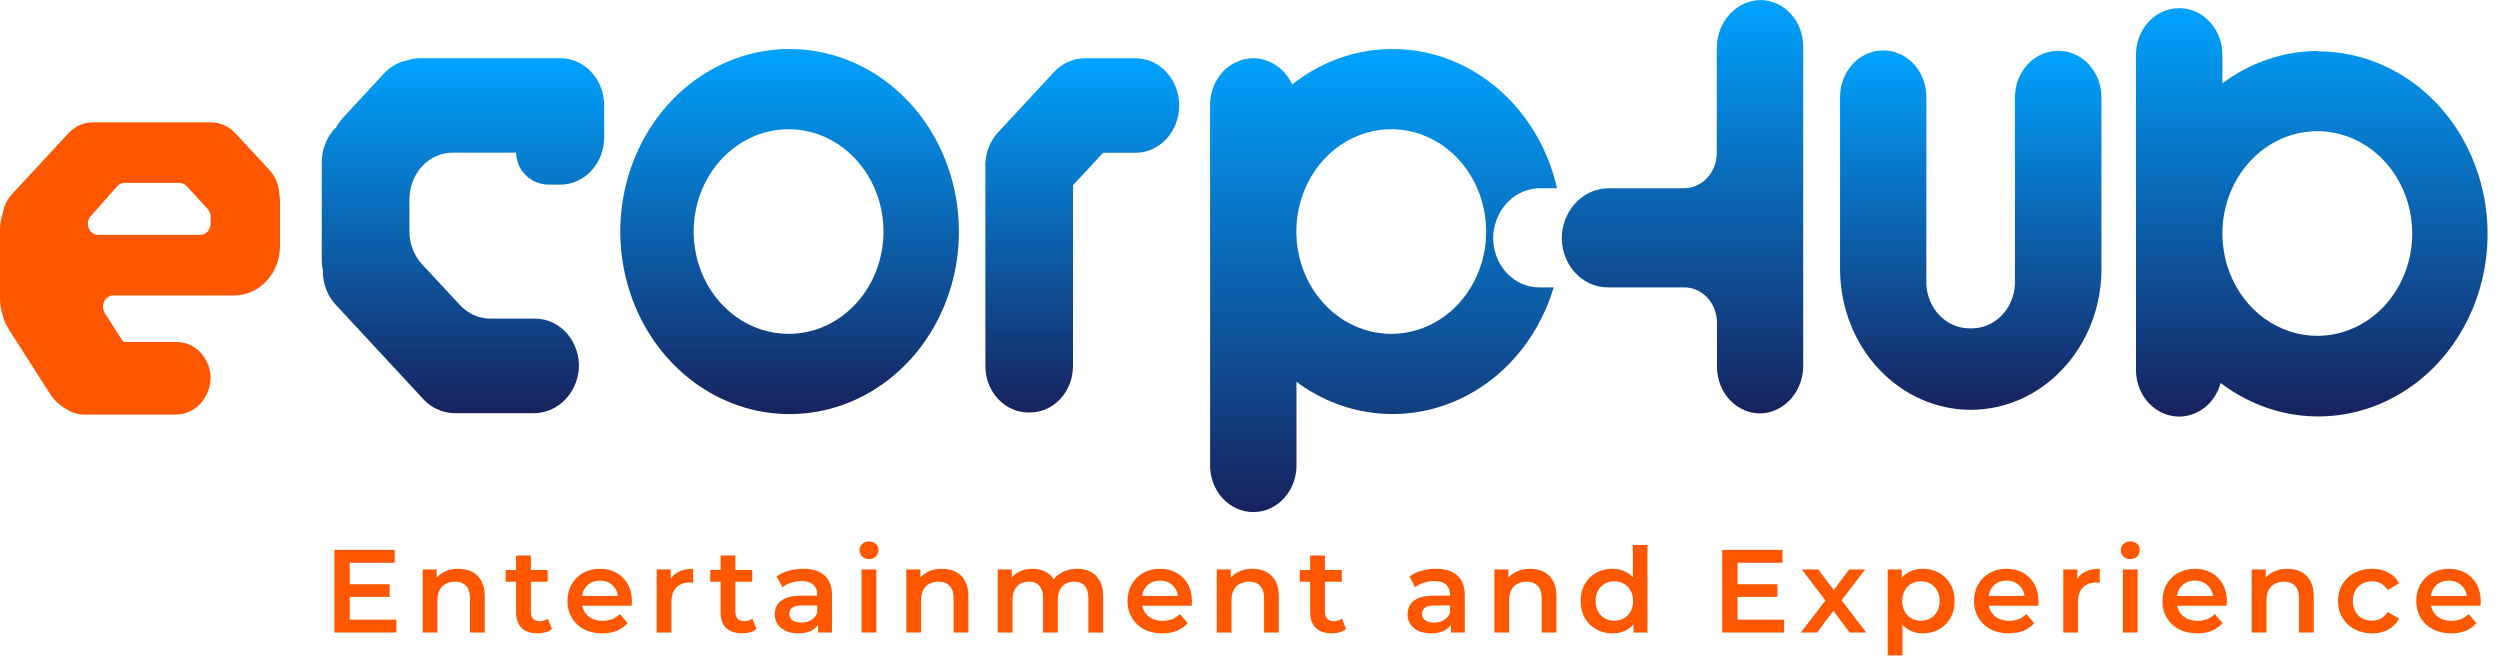 <svg width="157" height="42" viewBox="0 0 157 42" fill="none" xmlns="http://www.w3.org/2000/svg">
<path d="M49.591 3.076C47.488 3.076 45.432 3.747 43.682 5.007C41.933 6.266 40.57 8.056 39.765 10.151C38.959 12.246 38.748 14.551 39.158 16.775C39.568 18.999 40.581 21.043 42.068 22.646C43.555 24.25 45.449 25.342 47.512 25.785C49.575 26.227 51.713 26.001 53.657 25.133C55.6 24.265 57.261 22.796 58.429 20.91C59.598 19.025 60.221 16.808 60.221 14.541C60.221 11.501 59.102 8.585 57.108 6.435C55.115 4.285 52.411 3.077 49.591 3.076ZM49.522 20.967C48.343 20.967 47.19 20.59 46.21 19.884C45.23 19.178 44.466 18.174 44.015 17C43.564 15.826 43.446 14.534 43.676 13.287C43.906 12.04 44.473 10.895 45.307 9.997C46.141 9.098 47.203 8.486 48.359 8.238C49.515 7.99 50.714 8.117 51.803 8.603C52.892 9.09 53.823 9.914 54.478 10.97C55.133 12.027 55.483 13.27 55.483 14.541C55.483 16.245 54.855 17.88 53.737 19.085C52.619 20.29 51.103 20.967 49.522 20.967Z" fill="url(#paint0_linear_17_5)"/>
<path d="M145.596 3.199C143.44 3.199 141.336 3.91 139.566 5.236V3.538C139.578 3.146 139.517 2.755 139.387 2.388C139.256 2.022 139.058 1.687 138.805 1.405C138.552 1.123 138.248 0.898 137.913 0.745C137.578 0.591 137.217 0.512 136.853 0.512C136.489 0.512 136.128 0.591 135.793 0.745C135.458 0.898 135.155 1.123 134.901 1.405C134.648 1.687 134.45 2.022 134.32 2.388C134.189 2.755 134.128 3.146 134.14 3.538V23.229C134.139 23.934 134.373 24.615 134.8 25.149C135.228 25.682 135.82 26.03 136.467 26.131C137.114 26.23 137.773 26.075 138.322 25.693C138.871 25.311 139.274 24.727 139.456 24.05C140.821 25.09 142.394 25.769 144.048 26.03C145.702 26.292 147.389 26.129 148.974 25.556C150.558 24.982 151.995 24.014 153.168 22.73C154.34 21.445 155.215 19.881 155.722 18.163C156.228 16.446 156.352 14.624 156.083 12.845C155.814 11.067 155.159 9.382 154.173 7.927C153.186 6.472 151.896 5.288 150.405 4.472C148.915 3.656 147.267 3.23 145.596 3.23V3.199ZM145.527 21.09C144.348 21.09 143.195 20.713 142.215 20.007C141.235 19.301 140.471 18.297 140.02 17.123C139.568 15.948 139.45 14.656 139.68 13.41C139.91 12.163 140.478 11.018 141.312 10.119C142.145 9.22 143.207 8.608 144.364 8.36C145.52 8.112 146.719 8.24 147.808 8.726C148.897 9.213 149.828 10.036 150.483 11.093C151.138 12.15 151.487 13.392 151.487 14.664C151.487 16.368 150.859 18.003 149.742 19.208C148.624 20.413 147.108 21.09 145.527 21.09V21.09Z" fill="url(#paint1_linear_17_5)"/>
<path d="M94.613 17.134C94.321 16.819 94.095 16.439 93.951 16.022C93.807 15.604 93.749 15.158 93.779 14.713C93.845 13.916 94.188 13.176 94.739 12.639C95.29 12.103 96.009 11.811 96.751 11.821H97.781C97.365 9.987 96.536 8.293 95.367 6.888C94.198 5.482 92.725 4.41 91.08 3.765C89.434 3.121 87.666 2.924 85.934 3.193C84.201 3.462 82.556 4.188 81.146 5.306C81.016 5.012 80.84 4.745 80.626 4.515C80.246 4.107 79.763 3.829 79.237 3.716C78.711 3.603 78.166 3.661 77.67 3.883C77.175 4.104 76.751 4.478 76.453 4.959C76.154 5.439 75.995 6.005 75.994 6.583V29.132C75.982 29.524 76.043 29.915 76.173 30.282C76.304 30.648 76.502 30.983 76.755 31.265C77.008 31.547 77.311 31.772 77.647 31.925C77.982 32.079 78.343 32.158 78.707 32.158C79.071 32.158 79.432 32.079 79.767 31.925C80.102 31.772 80.405 31.547 80.659 31.265C80.912 30.983 81.109 30.648 81.24 30.282C81.371 29.915 81.432 29.524 81.419 29.132V23.978C82.785 24.993 84.351 25.649 85.994 25.894C87.636 26.139 89.309 25.967 90.879 25.391C92.449 24.814 93.872 23.85 95.034 22.575C96.196 21.3 97.066 19.749 97.573 18.047H96.669C96.288 18.05 95.909 17.97 95.556 17.814C95.203 17.657 94.883 17.426 94.613 17.134V17.134ZM87.371 20.967C86.192 20.967 85.04 20.59 84.059 19.884C83.079 19.178 82.315 18.174 81.864 17C81.413 15.825 81.295 14.533 81.525 13.287C81.755 12.04 82.322 10.895 83.156 9.996C83.99 9.097 85.052 8.485 86.208 8.237C87.364 7.989 88.563 8.117 89.652 8.603C90.741 9.089 91.672 9.913 92.327 10.97C92.982 12.027 93.332 13.269 93.332 14.54C93.332 16.243 92.705 17.876 91.589 19.081C90.473 20.286 88.96 20.964 87.38 20.967H87.371Z" fill="url(#paint2_linear_17_5)"/>
<path d="M113.242 2.926V22.936C113.251 23.689 112.997 24.418 112.53 24.978C112.063 25.538 111.418 25.887 110.722 25.957C110.351 25.984 109.979 25.929 109.629 25.794C109.279 25.66 108.958 25.449 108.686 25.175C108.415 24.902 108.198 24.571 108.05 24.203C107.902 23.835 107.826 23.439 107.826 23.038V20.264C107.826 19.676 107.609 19.112 107.223 18.697C106.838 18.281 106.315 18.047 105.769 18.047H100.967C100.571 18.047 100.179 17.959 99.815 17.789C99.451 17.619 99.124 17.369 98.854 17.056C98.584 16.744 98.376 16.374 98.244 15.971C98.112 15.568 98.058 15.14 98.086 14.713C98.153 13.917 98.497 13.176 99.048 12.64C99.599 12.104 100.317 11.812 101.059 11.821H105.757C106.027 11.821 106.294 11.764 106.544 11.652C106.793 11.541 107.02 11.377 107.211 11.172C107.402 10.966 107.553 10.722 107.656 10.453C107.76 10.184 107.813 9.895 107.813 9.604V3.028C107.81 2.237 108.096 1.475 108.609 0.909C109.122 0.342 109.821 0.016 110.556 0C111.271 0.006 111.955 0.318 112.458 0.866C112.962 1.414 113.243 2.155 113.242 2.926Z" fill="url(#paint3_linear_17_5)"/>
<path d="M129.317 3.191C128.955 3.181 128.596 3.249 128.259 3.391C127.922 3.533 127.616 3.747 127.357 4.019C127.098 4.291 126.892 4.616 126.752 4.975C126.611 5.334 126.539 5.72 126.539 6.11V17.697C126.539 17.748 126.539 17.799 126.539 17.846C126.504 18.595 126.202 19.301 125.698 19.817C125.193 20.334 124.524 20.621 123.828 20.62H123.683C122.997 20.621 122.336 20.341 121.833 19.837C121.33 19.333 121.024 18.642 120.975 17.904C120.975 17.84 120.975 17.772 120.975 17.704V6.086C120.976 5.694 120.902 5.306 120.761 4.945C120.619 4.584 120.411 4.258 120.149 3.985C119.887 3.713 119.578 3.5 119.238 3.359C118.899 3.218 118.536 3.153 118.173 3.167V3.167C117.471 3.192 116.805 3.511 116.317 4.056C115.828 4.601 115.556 5.329 115.556 6.086V17.059C115.598 19.375 116.481 21.582 118.016 23.204C119.551 24.827 121.614 25.736 123.764 25.736C125.913 25.736 127.977 24.827 129.511 23.204C131.046 21.582 131.929 19.375 131.971 17.059V6.11C131.971 5.348 131.695 4.616 131.201 4.07C130.708 3.525 130.036 3.209 129.329 3.191H129.317Z" fill="url(#paint4_linear_17_5)"/>
<path d="M17.583 15.298V12.582C17.582 12.461 17.569 12.341 17.545 12.223C17.524 11.639 17.299 11.085 16.916 10.671L14.774 8.363C14.573 8.146 14.333 7.974 14.069 7.857C13.805 7.741 13.523 7.682 13.238 7.684C13.192 7.68 13.145 7.68 13.099 7.684H6.04C5.995 7.68 5.951 7.68 5.907 7.684C5.611 7.672 5.316 7.726 5.04 7.843C4.765 7.96 4.514 8.137 4.304 8.363L0.765 12.178C0.454 12.514 0.245 12.944 0.167 13.411C0.057 13.737 0 14.082 3.93165e-05 14.429V18.768C-0.001 19.101 0.051 19.432 0.154 19.746C0.233 20.079 0.366 20.394 0.548 20.676L3.127 24.712C3.393 25.135 3.758 25.475 4.185 25.697C4.521 25.924 4.91 26.041 5.306 26.037H11.021C11.582 26.043 12.123 25.817 12.533 25.405C12.944 24.993 13.191 24.426 13.225 23.823C13.232 23.518 13.183 23.215 13.079 22.93C12.976 22.646 12.821 22.387 12.624 22.169C12.426 21.95 12.19 21.776 11.93 21.658C11.669 21.539 11.389 21.477 11.106 21.477H7.872C7.832 21.477 7.792 21.467 7.756 21.447C7.721 21.427 7.69 21.398 7.667 21.362C7.416 20.958 6.584 19.664 6.584 19.664C6.516 19.558 6.475 19.434 6.468 19.305C6.46 19.176 6.486 19.047 6.541 18.933C6.597 18.819 6.68 18.723 6.783 18.656C6.885 18.589 7.003 18.554 7.123 18.554H14.705C15.468 18.554 16.2 18.227 16.74 17.645C17.28 17.063 17.583 16.274 17.583 15.451C17.585 15.428 17.585 15.404 17.583 15.38V15.38C17.585 15.353 17.585 15.325 17.583 15.298V15.298ZM5.693 13.581L7.356 11.7C7.417 11.632 7.49 11.578 7.57 11.54C7.651 11.503 7.737 11.483 7.825 11.483H11.267C11.441 11.484 11.607 11.56 11.729 11.693L13.052 13.136C13.163 13.266 13.225 13.437 13.225 13.615V14.049C13.225 14.231 13.159 14.406 13.042 14.537C12.924 14.667 12.764 14.743 12.595 14.748H6.162C6.077 14.749 5.992 14.731 5.913 14.696C5.834 14.661 5.762 14.609 5.702 14.543C5.641 14.478 5.594 14.4 5.561 14.315C5.529 14.229 5.513 14.138 5.514 14.046V14.046C5.516 13.872 5.58 13.705 5.693 13.581V13.581Z" fill="#FF5600"/>
<path d="M37.94 6.62V8.626C37.94 9.413 37.65 10.168 37.134 10.725C36.618 11.281 35.918 11.594 35.188 11.594H34.456C33.341 11.594 32.432 10.701 32.411 9.587V9.587C32.411 9.587 31.63 9.588 31.334 9.587H28.428C27.708 9.587 27.017 9.895 26.507 10.443C25.999 10.993 25.714 11.737 25.713 12.514V14.53C25.714 15.307 26.001 16.052 26.51 16.601L28.881 19.154C29.133 19.425 29.432 19.641 29.761 19.787C30.09 19.934 30.443 20.01 30.799 20.009H33.608C33.983 20.01 34.355 20.094 34.7 20.255C35.044 20.416 35.355 20.652 35.612 20.947C35.869 21.242 36.068 21.591 36.195 21.973C36.323 22.354 36.377 22.759 36.353 23.163C36.29 23.929 35.961 24.641 35.432 25.157C34.904 25.673 34.214 25.955 33.501 25.947H28.535C28.255 25.943 27.977 25.894 27.71 25.801L27.584 25.754C27.499 25.72 27.414 25.682 27.335 25.642L27.215 25.574C26.943 25.415 26.697 25.209 26.488 24.963L21.072 19.123C20.812 18.841 20.607 18.506 20.47 18.137C20.334 17.767 20.267 17.372 20.275 16.974C20.228 16.762 20.205 16.544 20.206 16.326V10.185C20.206 9.768 20.288 9.355 20.446 8.974C20.604 8.594 20.834 8.253 21.122 7.975C21.241 7.76 21.384 7.561 21.547 7.384L24.117 4.614C24.518 4.179 25.036 3.89 25.597 3.789C25.873 3.694 26.161 3.648 26.45 3.653H35.179C35.541 3.652 35.9 3.727 36.235 3.876C36.57 4.024 36.874 4.243 37.131 4.518C37.388 4.794 37.591 5.122 37.73 5.482C37.869 5.843 37.94 6.23 37.94 6.62Z" fill="url(#paint5_linear_17_5)"/>
<path d="M74.054 6.626C74.054 7.413 73.764 8.168 73.248 8.725C72.732 9.281 72.032 9.594 71.302 9.594H69.274L67.385 11.63V22.983C67.385 23.367 67.315 23.747 67.178 24.102C67.042 24.457 66.842 24.78 66.59 25.051C66.338 25.323 66.038 25.538 65.709 25.684C65.38 25.831 65.027 25.906 64.671 25.906H64.592C64.236 25.906 63.883 25.831 63.554 25.684C63.225 25.538 62.926 25.322 62.674 25.051C62.422 24.779 62.222 24.457 62.086 24.102C61.95 23.747 61.88 23.367 61.881 22.983V10.734C61.881 10.677 61.881 10.619 61.881 10.565C61.859 10.148 61.919 9.732 62.058 9.343C62.196 8.954 62.41 8.601 62.684 8.307L66.188 4.528C66.449 4.246 66.76 4.024 67.103 3.875C67.445 3.725 67.812 3.652 68.182 3.659H71.296C71.658 3.658 72.016 3.734 72.351 3.883C72.686 4.032 72.99 4.25 73.246 4.526C73.502 4.802 73.705 5.129 73.844 5.489C73.983 5.85 74.054 6.236 74.054 6.626V6.626Z" fill="url(#paint6_linear_17_5)"/>
<path d="M21.889 36.691H24.469V37.484H21.889V36.691ZM21.963 38.914H24.891V39.722H21V34.534H24.788V35.342H21.963V38.914Z" fill="#FF5600"/>
<path d="M28.789 35.72C29.106 35.72 29.387 35.781 29.634 35.905C29.886 36.028 30.084 36.219 30.227 36.476C30.37 36.728 30.442 37.054 30.442 37.454V39.722H29.516V37.572C29.516 37.222 29.432 36.96 29.264 36.787C29.101 36.614 28.871 36.528 28.574 36.528C28.357 36.528 28.164 36.572 27.996 36.661C27.828 36.75 27.697 36.883 27.603 37.061C27.515 37.234 27.47 37.454 27.47 37.721V39.722H26.544V35.764H27.425V36.831L27.27 36.505C27.408 36.253 27.608 36.06 27.87 35.927C28.137 35.789 28.443 35.72 28.789 35.72Z" fill="#FF5600"/>
<path d="M33.774 39.774C33.34 39.774 33.004 39.663 32.766 39.44C32.529 39.213 32.41 38.88 32.41 38.44V34.889H33.337V38.417C33.337 38.605 33.384 38.751 33.478 38.855C33.577 38.959 33.713 39.01 33.886 39.01C34.093 39.01 34.266 38.956 34.404 38.847L34.664 39.507C34.555 39.596 34.422 39.663 34.264 39.707C34.105 39.752 33.942 39.774 33.774 39.774ZM31.758 36.535V35.794H34.397V36.535H31.758Z" fill="#FF5600"/>
<path d="M37.823 39.774C37.383 39.774 36.998 39.687 36.667 39.514C36.341 39.337 36.086 39.094 35.903 38.788C35.725 38.482 35.637 38.133 35.637 37.743C35.637 37.348 35.723 36.999 35.896 36.698C36.074 36.392 36.316 36.152 36.622 35.979C36.934 35.806 37.287 35.72 37.682 35.72C38.068 35.72 38.411 35.804 38.712 35.972C39.014 36.14 39.251 36.377 39.424 36.683C39.597 36.989 39.684 37.35 39.684 37.765C39.684 37.805 39.681 37.849 39.676 37.899C39.676 37.948 39.674 37.995 39.669 38.039H36.37V37.424H39.179L38.816 37.617C38.821 37.39 38.774 37.19 38.675 37.017C38.577 36.844 38.441 36.708 38.268 36.609C38.1 36.51 37.905 36.461 37.682 36.461C37.455 36.461 37.255 36.51 37.082 36.609C36.914 36.708 36.781 36.846 36.682 37.024C36.588 37.197 36.541 37.402 36.541 37.639V37.788C36.541 38.025 36.595 38.235 36.704 38.417C36.813 38.6 36.966 38.741 37.163 38.84C37.361 38.939 37.588 38.988 37.845 38.988C38.068 38.988 38.268 38.954 38.446 38.884C38.624 38.815 38.782 38.706 38.92 38.558L39.417 39.129C39.239 39.337 39.014 39.497 38.742 39.611C38.475 39.719 38.169 39.774 37.823 39.774Z" fill="#FF5600"/>
<path d="M41.24 39.722V35.764H42.123V36.854L42.019 36.535C42.137 36.268 42.323 36.065 42.575 35.927C42.832 35.789 43.15 35.72 43.531 35.72V36.602C43.491 36.592 43.454 36.587 43.42 36.587C43.385 36.582 43.35 36.579 43.316 36.579C42.965 36.579 42.686 36.683 42.478 36.891C42.271 37.093 42.167 37.397 42.167 37.802V39.722H41.24Z" fill="#FF5600"/>
<path d="M46.618 39.774C46.184 39.774 45.847 39.663 45.61 39.44C45.373 39.213 45.255 38.88 45.255 38.44V34.889H46.181V38.417C46.181 38.605 46.228 38.751 46.322 38.855C46.421 38.959 46.557 39.01 46.73 39.01C46.937 39.01 47.11 38.956 47.248 38.847L47.508 39.507C47.399 39.596 47.266 39.663 47.108 39.707C46.949 39.752 46.786 39.774 46.618 39.774ZM44.602 36.535V35.794H47.241V36.535H44.602Z" fill="#FF5600"/>
<path d="M51.376 39.722V38.922L51.324 38.751V37.35C51.324 37.078 51.242 36.868 51.079 36.72C50.916 36.567 50.669 36.49 50.338 36.49C50.115 36.49 49.896 36.525 49.678 36.594C49.466 36.663 49.285 36.76 49.137 36.883L48.774 36.209C48.986 36.046 49.238 35.925 49.53 35.846C49.826 35.762 50.133 35.72 50.449 35.72C51.022 35.72 51.464 35.858 51.776 36.135C52.092 36.406 52.25 36.829 52.25 37.402V39.722H51.376ZM50.13 39.774C49.834 39.774 49.574 39.724 49.352 39.626C49.13 39.522 48.957 39.381 48.833 39.203C48.715 39.02 48.655 38.815 48.655 38.588C48.655 38.366 48.707 38.166 48.811 37.988C48.92 37.81 49.095 37.669 49.337 37.565C49.579 37.461 49.901 37.41 50.301 37.41H51.45V38.025H50.367C50.051 38.025 49.839 38.077 49.73 38.18C49.621 38.279 49.567 38.403 49.567 38.551C49.567 38.719 49.634 38.852 49.767 38.951C49.901 39.05 50.086 39.099 50.323 39.099C50.55 39.099 50.753 39.047 50.931 38.944C51.114 38.84 51.245 38.687 51.324 38.484L51.479 39.04C51.39 39.272 51.23 39.453 50.998 39.581C50.77 39.71 50.481 39.774 50.13 39.774Z" fill="#FF5600"/>
<path d="M54.106 39.722V35.764H55.033V39.722H54.106ZM54.573 35.112C54.4 35.112 54.257 35.057 54.143 34.949C54.035 34.84 53.98 34.709 53.98 34.556C53.98 34.398 54.035 34.267 54.143 34.163C54.257 34.054 54.4 34 54.573 34C54.746 34 54.887 34.052 54.996 34.156C55.109 34.255 55.166 34.38 55.166 34.534C55.166 34.697 55.112 34.835 55.003 34.949C54.894 35.057 54.751 35.112 54.573 35.112Z" fill="#FF5600"/>
<path d="M59.162 35.72C59.478 35.72 59.76 35.781 60.007 35.905C60.258 36.028 60.456 36.219 60.599 36.476C60.743 36.728 60.814 37.054 60.814 37.454V39.722H59.888V37.572C59.888 37.222 59.804 36.96 59.636 36.787C59.473 36.614 59.243 36.528 58.947 36.528C58.729 36.528 58.536 36.572 58.368 36.661C58.2 36.75 58.069 36.883 57.976 37.061C57.887 37.234 57.842 37.454 57.842 37.721V39.722H56.916V35.764H57.798V36.831L57.642 36.505C57.781 36.253 57.981 36.06 58.242 35.927C58.509 35.789 58.816 35.72 59.162 35.72Z" fill="#FF5600"/>
<path d="M67.652 35.72C67.969 35.72 68.248 35.781 68.49 35.905C68.737 36.028 68.93 36.219 69.068 36.476C69.206 36.728 69.276 37.054 69.276 37.454V39.722H68.349V37.572C68.349 37.222 68.272 36.96 68.119 36.787C67.966 36.614 67.746 36.528 67.46 36.528C67.257 36.528 67.077 36.572 66.919 36.661C66.765 36.75 66.644 36.881 66.555 37.054C66.471 37.227 66.429 37.447 66.429 37.713V39.722H65.503V37.572C65.503 37.222 65.426 36.96 65.273 36.787C65.12 36.614 64.9 36.528 64.614 36.528C64.411 36.528 64.231 36.572 64.073 36.661C63.919 36.75 63.798 36.881 63.709 37.054C63.625 37.227 63.583 37.447 63.583 37.713V39.722H62.657V35.764H63.539V36.816L63.383 36.505C63.517 36.248 63.709 36.053 63.961 35.92C64.218 35.786 64.51 35.72 64.836 35.72C65.207 35.72 65.528 35.811 65.799 35.994C66.076 36.177 66.259 36.453 66.348 36.824L65.985 36.698C66.113 36.401 66.326 36.164 66.622 35.986C66.919 35.809 67.262 35.72 67.652 35.72Z" fill="#FF5600"/>
<path d="M72.994 39.774C72.555 39.774 72.169 39.687 71.838 39.514C71.512 39.337 71.257 39.094 71.075 38.788C70.897 38.482 70.808 38.133 70.808 37.743C70.808 37.348 70.894 36.999 71.067 36.698C71.245 36.392 71.487 36.152 71.793 35.979C72.105 35.806 72.458 35.72 72.853 35.72C73.239 35.72 73.582 35.804 73.884 35.972C74.185 36.14 74.422 36.377 74.595 36.683C74.768 36.989 74.855 37.35 74.855 37.765C74.855 37.805 74.852 37.849 74.847 37.899C74.847 37.948 74.845 37.995 74.84 38.039H71.541V37.424H74.351L73.987 37.617C73.992 37.39 73.945 37.19 73.847 37.017C73.748 36.844 73.612 36.708 73.439 36.609C73.271 36.51 73.076 36.461 72.853 36.461C72.626 36.461 72.426 36.51 72.253 36.609C72.085 36.708 71.952 36.846 71.853 37.024C71.759 37.197 71.712 37.402 71.712 37.639V37.788C71.712 38.025 71.766 38.235 71.875 38.417C71.984 38.6 72.137 38.741 72.335 38.84C72.532 38.939 72.76 38.988 73.016 38.988C73.239 38.988 73.439 38.954 73.617 38.884C73.795 38.815 73.953 38.706 74.091 38.558L74.588 39.129C74.41 39.337 74.185 39.497 73.913 39.611C73.647 39.719 73.34 39.774 72.994 39.774Z" fill="#FF5600"/>
<path d="M78.657 35.72C78.974 35.72 79.255 35.781 79.502 35.905C79.754 36.028 79.952 36.219 80.095 36.476C80.239 36.728 80.31 37.054 80.31 37.454V39.722H79.384V37.572C79.384 37.222 79.3 36.96 79.132 36.787C78.969 36.614 78.739 36.528 78.442 36.528C78.225 36.528 78.032 36.572 77.864 36.661C77.696 36.75 77.565 36.883 77.472 37.061C77.383 37.234 77.338 37.454 77.338 37.721V39.722H76.412V35.764H77.294V36.831L77.138 36.505C77.276 36.253 77.477 36.06 77.738 35.927C78.005 35.789 78.311 35.72 78.657 35.72Z" fill="#FF5600"/>
<path d="M83.642 39.774C83.208 39.774 82.872 39.663 82.634 39.44C82.397 39.213 82.279 38.88 82.279 38.44V34.889H83.205V38.417C83.205 38.605 83.252 38.751 83.346 38.855C83.445 38.959 83.581 39.01 83.754 39.01C83.961 39.01 84.134 38.956 84.272 38.847L84.532 39.507C84.423 39.596 84.29 39.663 84.132 39.707C83.974 39.752 83.811 39.774 83.642 39.774ZM81.626 36.535V35.794H84.265V36.535H81.626Z" fill="#FF5600"/>
<path d="M91.115 39.722V38.922L91.063 38.751V37.35C91.063 37.078 90.982 36.868 90.819 36.72C90.656 36.567 90.409 36.49 90.077 36.49C89.855 36.49 89.635 36.525 89.418 36.594C89.205 36.663 89.025 36.76 88.877 36.883L88.513 36.209C88.726 36.046 88.978 35.925 89.269 35.846C89.566 35.762 89.872 35.72 90.189 35.72C90.762 35.72 91.204 35.858 91.515 36.135C91.832 36.406 91.99 36.829 91.99 37.402V39.722H91.115ZM89.87 39.774C89.573 39.774 89.314 39.724 89.092 39.626C88.869 39.522 88.696 39.381 88.573 39.203C88.454 39.02 88.395 38.815 88.395 38.588C88.395 38.366 88.447 38.166 88.551 37.988C88.659 37.81 88.835 37.669 89.077 37.565C89.319 37.461 89.64 37.41 90.04 37.41H91.189V38.025H90.107C89.791 38.025 89.578 38.077 89.47 38.18C89.361 38.279 89.307 38.403 89.307 38.551C89.307 38.719 89.373 38.852 89.507 38.951C89.64 39.05 89.825 39.099 90.063 39.099C90.29 39.099 90.493 39.047 90.67 38.944C90.853 38.84 90.984 38.687 91.063 38.484L91.219 39.04C91.13 39.272 90.969 39.453 90.737 39.581C90.51 39.71 90.221 39.774 89.87 39.774Z" fill="#FF5600"/>
<path d="M96.092 35.72C96.408 35.72 96.689 35.781 96.936 35.905C97.189 36.028 97.386 36.219 97.529 36.476C97.673 36.728 97.744 37.054 97.744 37.454V39.722H96.818V37.572C96.818 37.222 96.734 36.96 96.566 36.787C96.403 36.614 96.173 36.528 95.877 36.528C95.659 36.528 95.466 36.572 95.299 36.661C95.13 36.75 95 36.883 94.906 37.061C94.817 37.234 94.772 37.454 94.772 37.721V39.722H93.846V35.764H94.728V36.831L94.572 36.505C94.71 36.253 94.911 36.06 95.172 35.927C95.439 35.789 95.746 35.72 96.092 35.72Z" fill="#FF5600"/>
<path d="M101.269 39.774C100.889 39.774 100.545 39.69 100.239 39.522C99.938 39.349 99.7 39.112 99.527 38.81C99.354 38.509 99.268 38.153 99.268 37.743C99.268 37.333 99.354 36.977 99.527 36.676C99.7 36.374 99.938 36.14 100.239 35.972C100.545 35.804 100.889 35.72 101.269 35.72C101.6 35.72 101.897 35.794 102.159 35.942C102.42 36.085 102.628 36.305 102.781 36.602C102.934 36.898 103.011 37.279 103.011 37.743C103.011 38.203 102.937 38.583 102.789 38.884C102.64 39.181 102.435 39.403 102.173 39.551C101.912 39.7 101.61 39.774 101.269 39.774ZM101.38 38.981C101.603 38.981 101.8 38.931 101.973 38.833C102.151 38.734 102.292 38.59 102.396 38.403C102.504 38.215 102.559 37.995 102.559 37.743C102.559 37.486 102.504 37.266 102.396 37.083C102.292 36.896 102.151 36.752 101.973 36.654C101.8 36.555 101.603 36.505 101.38 36.505C101.158 36.505 100.958 36.555 100.78 36.654C100.607 36.752 100.466 36.896 100.357 37.083C100.254 37.266 100.202 37.486 100.202 37.743C100.202 37.995 100.254 38.215 100.357 38.403C100.466 38.59 100.607 38.734 100.78 38.833C100.958 38.931 101.158 38.981 101.38 38.981ZM102.581 39.722V38.788L102.618 37.736L102.544 36.683V34.222H103.463V39.722H102.581Z" fill="#FF5600"/>
<path d="M109.043 36.691H111.623V37.484H109.043V36.691ZM109.118 38.914H112.045V39.722H108.154V34.534H111.941V35.342H109.118V38.914Z" fill="#FF5600"/>
<path d="M113.091 39.722L114.833 37.454L114.818 37.95L113.158 35.764H114.188L115.352 37.321H114.959L116.13 35.764H117.131L115.456 37.95L115.463 37.454L117.197 39.722H116.152L114.929 38.069L115.315 38.121L114.114 39.722H113.091Z" fill="#FF5600"/>
<path d="M120.742 39.774C120.421 39.774 120.127 39.7 119.86 39.551C119.598 39.403 119.388 39.181 119.23 38.884C119.077 38.583 119 38.203 119 37.743C119 37.279 119.074 36.898 119.223 36.602C119.376 36.305 119.583 36.085 119.845 35.942C120.107 35.794 120.406 35.72 120.742 35.72C121.132 35.72 121.476 35.804 121.772 35.972C122.074 36.14 122.311 36.374 122.484 36.676C122.662 36.977 122.751 37.333 122.751 37.743C122.751 38.153 122.662 38.511 122.484 38.818C122.311 39.119 122.074 39.354 121.772 39.522C121.476 39.69 121.132 39.774 120.742 39.774ZM118.548 41.16V35.764H119.43V36.698L119.401 37.75L119.475 38.803V41.16H118.548ZM120.638 38.981C120.861 38.981 121.058 38.931 121.231 38.833C121.409 38.734 121.55 38.59 121.654 38.403C121.758 38.215 121.809 37.995 121.809 37.743C121.809 37.486 121.758 37.266 121.654 37.083C121.55 36.896 121.409 36.752 121.231 36.654C121.058 36.555 120.861 36.505 120.638 36.505C120.416 36.505 120.216 36.555 120.038 36.654C119.86 36.752 119.719 36.896 119.616 37.083C119.512 37.266 119.46 37.486 119.46 37.743C119.46 37.995 119.512 38.215 119.616 38.403C119.719 38.59 119.86 38.734 120.038 38.833C120.216 38.931 120.416 38.981 120.638 38.981Z" fill="#FF5600"/>
<path d="M126.157 39.774C125.717 39.774 125.332 39.687 125.001 39.514C124.674 39.337 124.42 39.094 124.237 38.788C124.059 38.482 123.97 38.133 123.97 37.743C123.97 37.348 124.057 36.999 124.23 36.698C124.408 36.392 124.65 36.152 124.956 35.979C125.267 35.806 125.621 35.72 126.016 35.72C126.401 35.72 126.745 35.804 127.046 35.972C127.348 36.14 127.585 36.377 127.758 36.683C127.931 36.989 128.017 37.35 128.017 37.765C128.017 37.805 128.015 37.849 128.01 37.899C128.01 37.948 128.007 37.995 128.002 38.039H124.704V37.424H127.513L127.15 37.617C127.155 37.39 127.108 37.19 127.009 37.017C126.91 36.844 126.775 36.708 126.602 36.609C126.434 36.51 126.238 36.461 126.016 36.461C125.789 36.461 125.589 36.51 125.416 36.609C125.248 36.708 125.114 36.846 125.015 37.024C124.922 37.197 124.875 37.402 124.875 37.639V37.788C124.875 38.025 124.929 38.235 125.038 38.417C125.146 38.6 125.3 38.741 125.497 38.84C125.695 38.939 125.922 38.988 126.179 38.988C126.401 38.988 126.602 38.954 126.779 38.884C126.957 38.815 127.115 38.706 127.254 38.558L127.75 39.129C127.573 39.337 127.348 39.497 127.076 39.611C126.809 39.719 126.503 39.774 126.157 39.774Z" fill="#FF5600"/>
<path d="M129.574 39.722V35.764H130.456V36.854L130.353 36.535C130.471 36.268 130.656 36.065 130.908 35.927C131.165 35.789 131.484 35.72 131.865 35.72V36.602C131.825 36.592 131.788 36.587 131.753 36.587C131.719 36.582 131.684 36.579 131.65 36.579C131.299 36.579 131.02 36.683 130.812 36.891C130.605 37.093 130.501 37.397 130.501 37.802V39.722H129.574Z" fill="#FF5600"/>
<path d="M133.318 39.722V35.764H134.244V39.722H133.318ZM133.785 35.112C133.612 35.112 133.468 35.057 133.355 34.949C133.246 34.84 133.192 34.709 133.192 34.556C133.192 34.398 133.246 34.267 133.355 34.163C133.468 34.054 133.612 34 133.785 34C133.957 34 134.098 34.052 134.207 34.156C134.321 34.255 134.377 34.38 134.377 34.534C134.377 34.697 134.323 34.835 134.214 34.949C134.106 35.057 133.962 35.112 133.785 35.112Z" fill="#FF5600"/>
<path d="M137.988 39.774C137.548 39.774 137.162 39.687 136.831 39.514C136.505 39.337 136.251 39.094 136.068 38.788C135.89 38.482 135.801 38.133 135.801 37.743C135.801 37.348 135.887 36.999 136.06 36.698C136.238 36.392 136.48 36.152 136.787 35.979C137.098 35.806 137.451 35.72 137.847 35.72C138.232 35.72 138.576 35.804 138.877 35.972C139.178 36.14 139.416 36.377 139.588 36.683C139.761 36.989 139.848 37.35 139.848 37.765C139.848 37.805 139.845 37.849 139.84 37.899C139.84 37.948 139.838 37.995 139.833 38.039H136.535V37.424H139.344L138.981 37.617C138.986 37.39 138.939 37.19 138.84 37.017C138.741 36.844 138.605 36.708 138.432 36.609C138.264 36.51 138.069 36.461 137.847 36.461C137.619 36.461 137.419 36.51 137.246 36.609C137.078 36.708 136.945 36.846 136.846 37.024C136.752 37.197 136.705 37.402 136.705 37.639V37.788C136.705 38.025 136.76 38.235 136.868 38.417C136.977 38.6 137.13 38.741 137.328 38.84C137.526 38.939 137.753 38.988 138.01 38.988C138.232 38.988 138.432 38.954 138.61 38.884C138.788 38.815 138.946 38.706 139.084 38.558L139.581 39.129C139.403 39.337 139.178 39.497 138.907 39.611C138.64 39.719 138.333 39.774 137.988 39.774Z" fill="#FF5600"/>
<path d="M143.651 35.72C143.967 35.72 144.249 35.781 144.496 35.905C144.748 36.028 144.945 36.219 145.089 36.476C145.232 36.728 145.304 37.054 145.304 37.454V39.722H144.377V37.572C144.377 37.222 144.293 36.96 144.125 36.787C143.962 36.614 143.732 36.528 143.436 36.528C143.218 36.528 143.026 36.572 142.858 36.661C142.69 36.75 142.559 36.883 142.465 37.061C142.376 37.234 142.331 37.454 142.331 37.721V39.722H141.405V35.764H142.287V36.831L142.131 36.505C142.27 36.253 142.47 36.06 142.732 35.927C142.998 35.789 143.305 35.72 143.651 35.72Z" fill="#FF5600"/>
<path d="M148.969 39.774C148.554 39.774 148.183 39.687 147.857 39.514C147.536 39.337 147.284 39.094 147.101 38.788C146.918 38.482 146.827 38.133 146.827 37.743C146.827 37.348 146.918 36.999 147.101 36.698C147.284 36.392 147.536 36.152 147.857 35.979C148.183 35.806 148.554 35.72 148.969 35.72C149.355 35.72 149.693 35.799 149.985 35.957C150.281 36.11 150.506 36.337 150.659 36.639L149.947 37.054C149.829 36.866 149.683 36.728 149.51 36.639C149.342 36.55 149.159 36.505 148.962 36.505C148.734 36.505 148.529 36.555 148.347 36.654C148.164 36.752 148.02 36.896 147.917 37.083C147.813 37.266 147.761 37.486 147.761 37.743C147.761 38 147.813 38.222 147.917 38.41C148.02 38.593 148.164 38.734 148.347 38.833C148.529 38.931 148.734 38.981 148.962 38.981C149.159 38.981 149.342 38.936 149.51 38.847C149.683 38.758 149.829 38.62 149.947 38.432L150.659 38.847C150.506 39.144 150.281 39.374 149.985 39.537C149.693 39.695 149.355 39.774 148.969 39.774Z" fill="#FF5600"/>
<path d="M153.929 39.774C153.49 39.774 153.104 39.687 152.773 39.514C152.447 39.337 152.193 39.094 152.01 38.788C151.832 38.482 151.743 38.133 151.743 37.743C151.743 37.348 151.829 36.999 152.002 36.698C152.18 36.392 152.422 36.152 152.729 35.979C153.04 35.806 153.393 35.72 153.789 35.72C154.174 35.72 154.517 35.804 154.819 35.972C155.12 36.14 155.357 36.377 155.53 36.683C155.703 36.989 155.79 37.35 155.79 37.765C155.79 37.805 155.787 37.849 155.782 37.899C155.782 37.948 155.78 37.995 155.775 38.039H152.477V37.424H155.286L154.923 37.617C154.928 37.39 154.881 37.19 154.782 37.017C154.683 36.844 154.547 36.708 154.374 36.609C154.206 36.51 154.011 36.461 153.789 36.461C153.561 36.461 153.361 36.51 153.188 36.609C153.02 36.708 152.887 36.846 152.788 37.024C152.694 37.197 152.647 37.402 152.647 37.639V37.788C152.647 38.025 152.702 38.235 152.81 38.417C152.919 38.6 153.072 38.741 153.27 38.84C153.467 38.939 153.695 38.988 153.952 38.988C154.174 38.988 154.374 38.954 154.552 38.884C154.73 38.815 154.888 38.706 155.026 38.558L155.523 39.129C155.345 39.337 155.12 39.497 154.849 39.611C154.582 39.719 154.275 39.774 153.929 39.774Z" fill="#FF5600"/>
<defs>
<linearGradient id="paint0_linear_17_5" x1="49.588" y1="3.076" x2="49.588" y2="26.005" gradientUnits="userSpaceOnUse">
<stop stop-color="#00A3FF"/>
<stop offset="1" stop-color="#17225E"/>
</linearGradient>
<linearGradient id="paint1_linear_17_5" x1="145.18" y1="0.512" x2="145.18" y2="26.16" gradientUnits="userSpaceOnUse">
<stop stop-color="#00A3FF"/>
<stop offset="1" stop-color="#17225E"/>
</linearGradient>
<linearGradient id="paint2_linear_17_5" x1="86.887" y1="3.076" x2="86.887" y2="32.158" gradientUnits="userSpaceOnUse">
<stop stop-color="#00A3FF"/>
<stop offset="1" stop-color="#17225E"/>
</linearGradient>
<linearGradient id="paint3_linear_17_5" x1="105.66" y1="0" x2="105.66" y2="25.964" gradientUnits="userSpaceOnUse">
<stop stop-color="#00A3FF"/>
<stop offset="1" stop-color="#17225E"/>
</linearGradient>
<linearGradient id="paint4_linear_17_5" x1="123.764" y1="3.165" x2="123.764" y2="25.736" gradientUnits="userSpaceOnUse">
<stop stop-color="#00A3FF"/>
<stop offset="1" stop-color="#17225E"/>
</linearGradient>
<linearGradient id="paint5_linear_17_5" x1="29.073" y1="3.653" x2="29.073" y2="25.947" gradientUnits="userSpaceOnUse">
<stop stop-color="#00A3FF"/>
<stop offset="1" stop-color="#17225E"/>
</linearGradient>
<linearGradient id="paint6_linear_17_5" x1="67.965" y1="3.659" x2="67.965" y2="25.906" gradientUnits="userSpaceOnUse">
<stop stop-color="#00A3FF"/>
<stop offset="1" stop-color="#17225E"/>
</linearGradient>
</defs>
</svg>
